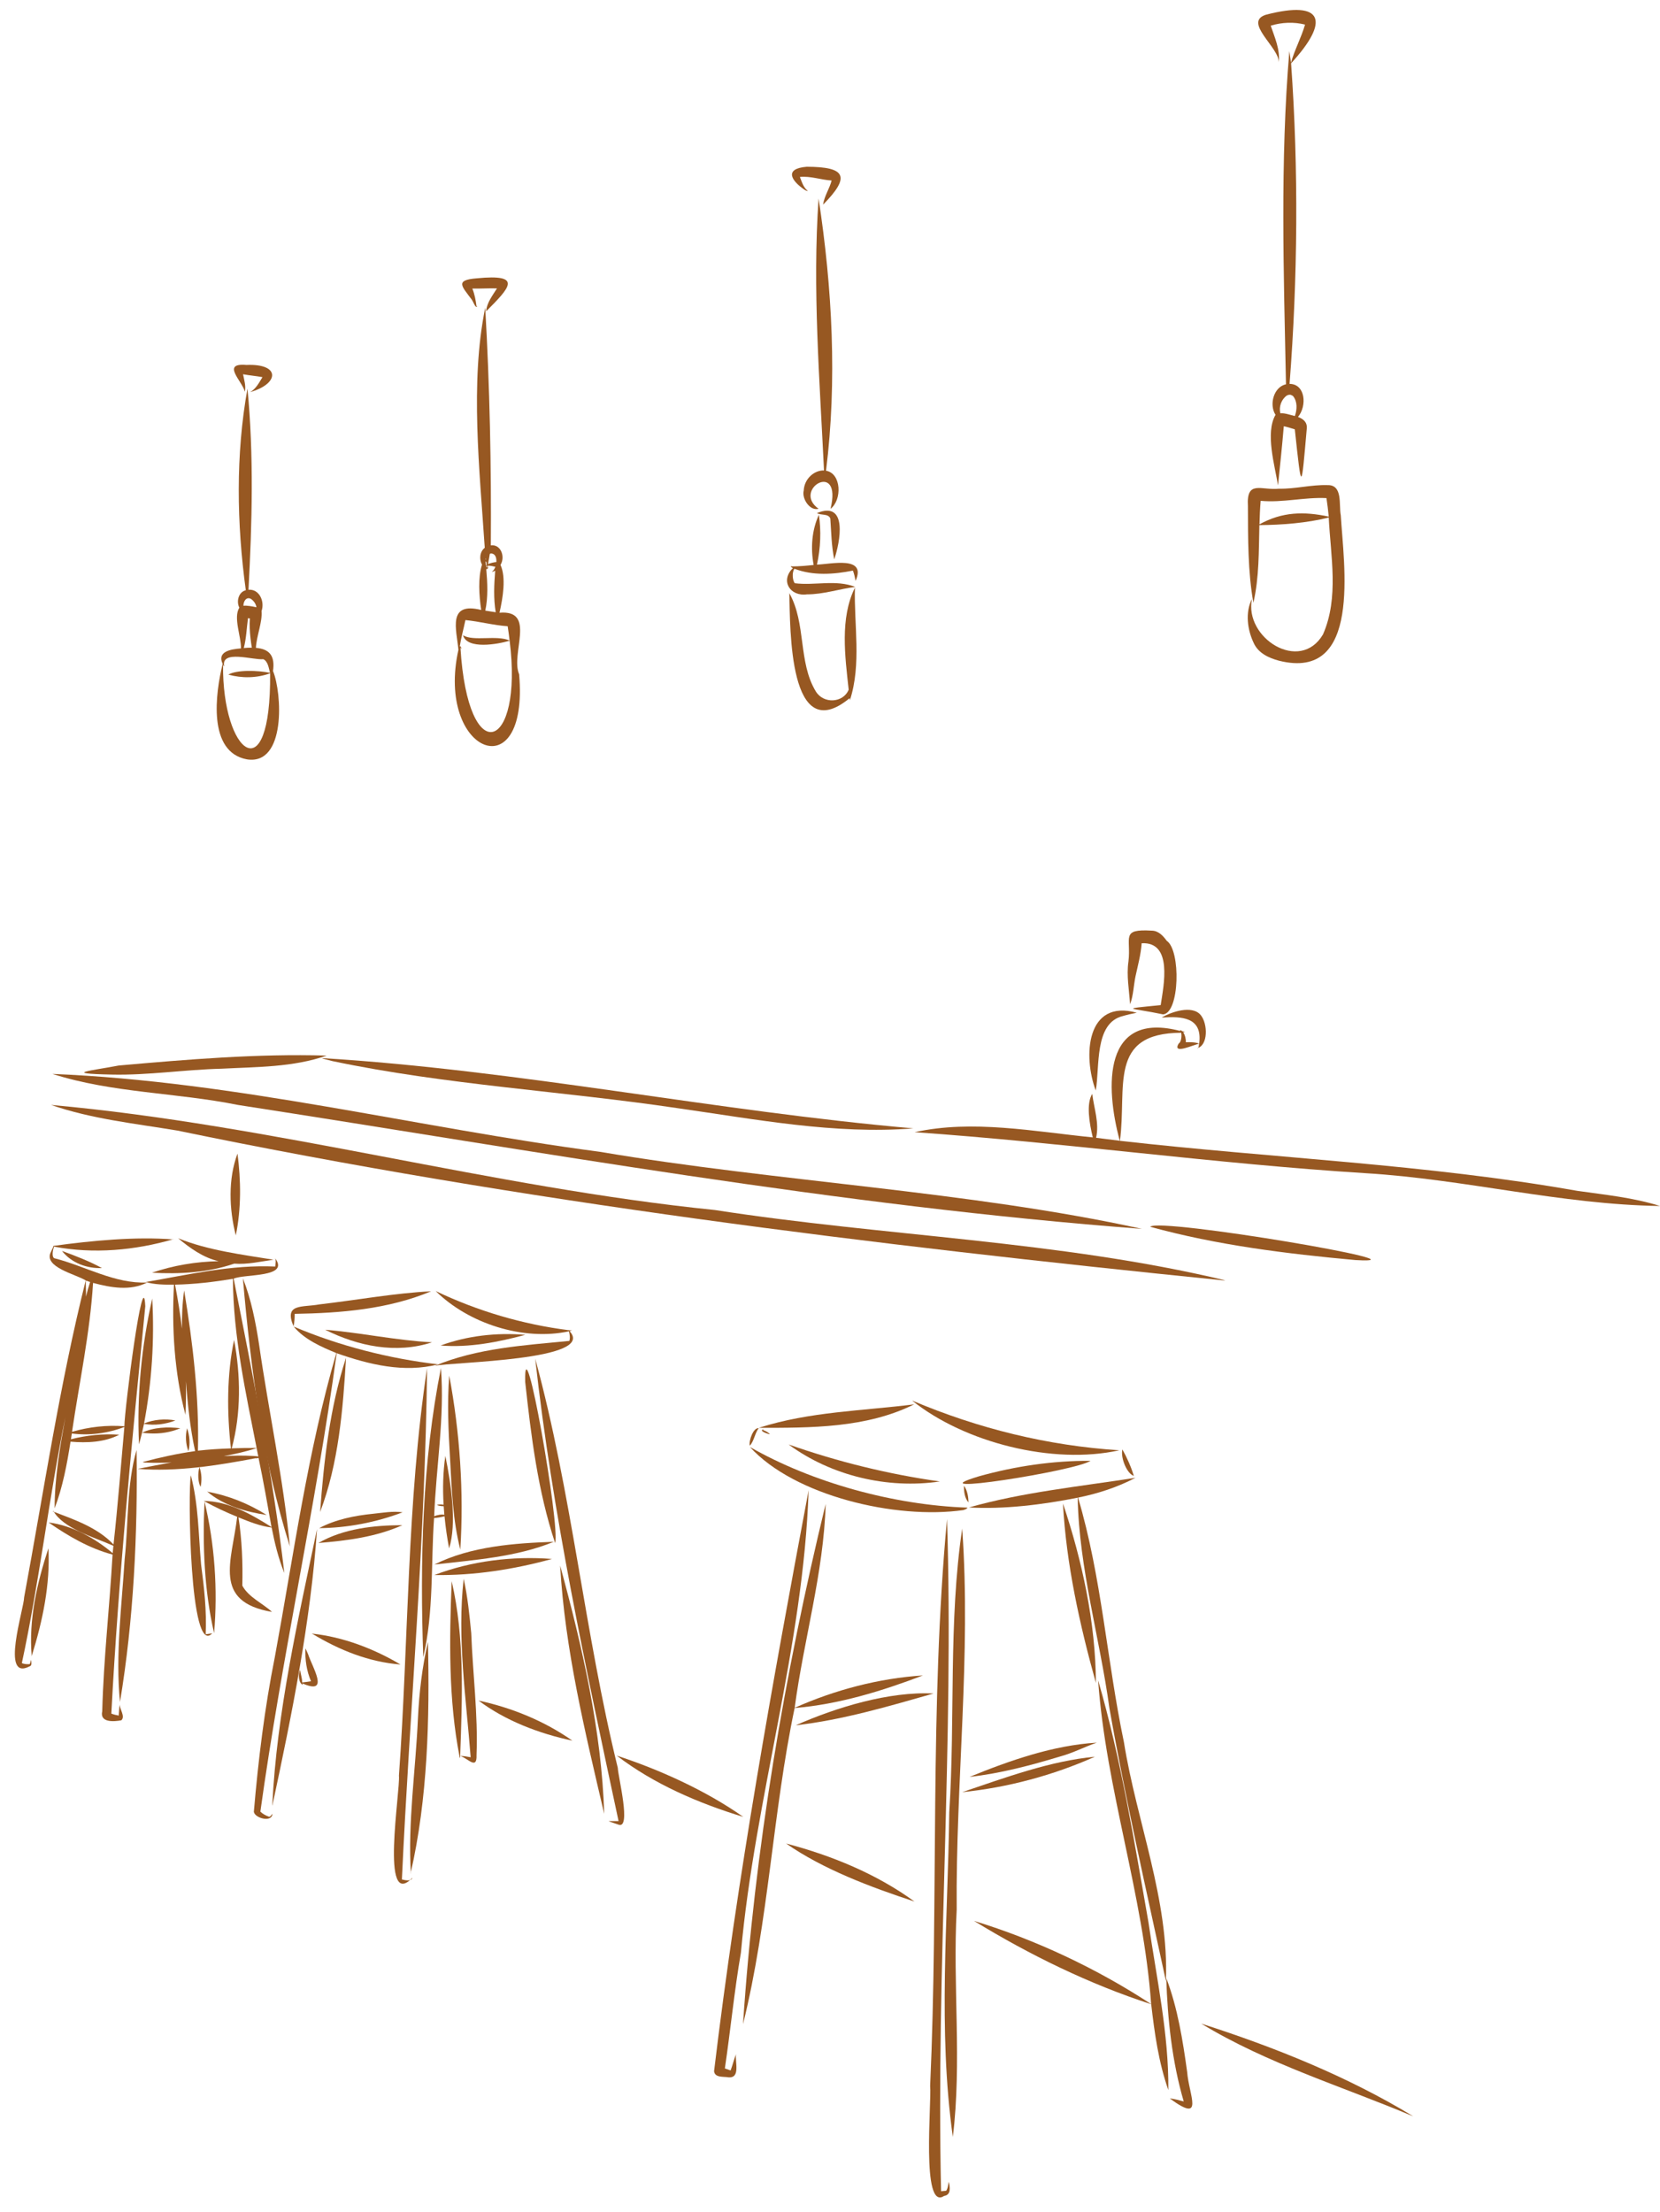 <?xml version="1.0" encoding="UTF-8" standalone="no"?><svg xmlns="http://www.w3.org/2000/svg" xmlns:xlink="http://www.w3.org/1999/xlink" fill="#975822" height="505.6" preserveAspectRatio="xMidYMid meet" version="1" viewBox="58.5 -2.3 379.6 505.6" width="379.6" zoomAndPan="magnify"><g id="change1_1"><path d="M278.82,342.88c0.28-0.12,0.92-0.29,0.88-0.56c-16.9-0.58-35.54-5.76-49.71-13.86 C240.11,339.58,263.28,345.1,278.82,342.88z"/><path d="M229.95,328.15c0.95-0.92,1.19-2.92,2.05-3.99C230.78,323.99,229.71,326.96,229.95,328.15z"/><path d="M232.92,324.47c-0.8,0.37,1.32,1.08,1.65,1.07c-0.41-0.45-1.01-0.76-1.6-0.95c0.04-0.05,0.13-0.17,0.09-0.21 C233.02,324.42,232.98,324.45,232.92,324.47z"/><path d="M238.83,327.88c9.76,7.18,22.63,10.22,34.59,8.46C261.62,334.68,250.08,331.83,238.83,327.88z"/><path d="M317.81,335.07c-0.01-0.01-0.01,0.02-0.02,0.03c-0.62-2.08-1.64-4.34-2.63-6.08C314.71,331.01,316.24,334.63,317.81,335.07 z"/><path d="M314.46 329.21L314.46 329.21 314.46 329.21z"/><path d="M314.46,329.21c-16.35-1.04-32.25-4.96-47.39-11.37C279.08,327.48,299.29,332.58,314.46,329.21z"/><path d="M232.18,324.03c-0.07,0.01-0.18,0.06-0.26,0.05c11.98,0,24.66,0.08,35.63-5.37C255.78,320.2,243.62,320.38,232.18,324.03z"/><path d="M278.93,337.31c-0.01,1.29,0.14,2.81,1.03,3.81C279.95,339.87,279.72,338.38,278.93,337.31z"/><path d="M282.36,335.16c-15.46,4.65,22.13-1.19,25.51-3.54C299.27,331.57,290.64,332.85,282.36,335.16z"/><path d="M274.86,498.48c-0.38,0.05-0.78,0.04-1.16,0.1c-1.16-51.13,2.98-102.62,1.36-153.65c-4,42.95-1.91,86.45-3.86,129.6 c0.38,3.46-2.1,28.68,3.18,25.13c1.69-0.26,1.34-2.01,1.09-3.25C275.29,497.07,275.3,497.88,274.86,498.48z"/><path d="M277.27,434.23c-0.25-29,3.33-58.18,1.26-87.13c-3.17,21.38-1.57,43.3-2.96,64.87c-0.31,24.66-2.62,49.68,0.82,74.2 C278.49,469,276.34,451.51,277.27,434.23z"/><path d="M227.93,444.03c3.21-35.45,14.32-70.17,15.48-105.69c-8.26,43.97-16.28,88.29-21.62,132.8c0.18,1.55,2.16,1.19,3.29,1.4 c2.81,0.24,1.46-3.59,1.73-5.29c-0.47,1.18-0.78,2.51-1.24,3.72c-0.44-0.14-0.88-0.3-1.31-0.46 C225.56,461.69,226.41,452.86,227.93,444.03z"/><path d="M269.55,380.68c-10.07,0.64-20.14,3.31-29.33,7.4c2.07-15.56,6.64-30.89,7.09-46.6c-9.42,38.79-16.27,79.12-18.9,118.91 c5.88-23.68,6.78-48.36,11.8-72.26C250.31,387.29,260.15,384.26,269.55,380.68z"/><path d="M271.98,384.81c-10.15-0.53-22.25,3.17-31.51,7.26C251.14,390.87,261.67,387.74,271.98,384.81z"/><path d="M312.2,388.19c3.7,20.89,8.43,41.59,12.91,62.31c0.74-18.51-6.7-36.43-9.6-54.58c-3.88-18.48-5.09-37.78-10.49-55.89 c4.56-0.92,9.04-2.38,13.13-4.53c-12.7,1.99-25.69,3.27-38.07,6.78c7.96,0.46,16.77-0.62,24.86-2.23 C305.24,356.2,310.01,372.16,312.2,388.19z"/><path d="M325.19 449.83L325.19 449.84 325.19 449.83z"/><path d="M329.97,471.29c-1.01-7.27-2.16-14.57-4.78-21.46c0.3,9.4,1.33,19.16,4,28.23c-1.05-0.28-2.11-0.59-3.19-0.69 C334.07,483.31,330.35,476.58,329.97,471.29z"/><path d="M321.12,437.08c-3.24-18.52-6.27-37.26-11.51-55.31c1.79,24.92,10.33,49,12.13,74.04c-12.32-8.08-26.38-14.72-40.5-19.02 c12.69,7.76,26.37,14.46,40.51,19.04c0.77,6.65,1.69,13.27,3.92,19.63C325.79,462.6,322.95,449.79,321.12,437.08z"/><path d="M309.11,382.41c-0.08-13.85-3.14-27.93-7.54-41.04C302.32,355.22,305.39,369.07,309.11,382.41z"/><path d="M301.06,399.16c2.85-0.77,5.5-2.18,8.25-3.12c-9.96,0.6-19.85,4.06-29.09,7.83C287.24,403.09,294.25,401.23,301.06,399.16z"/><path d="M308.87,399.26c-10.12,0.94-20.53,4.78-30.34,8.1C288.91,406.31,299.34,403.51,308.87,399.26z"/><path d="M178.63,302.82c-6.54-0.54-13.19,0.18-19.37,2.44C165.72,305.8,172.39,304.5,178.63,302.82z"/><path d="M188.74,301.98c0.2-0.06,0.4-0.11,0.58-0.17c-0.24-0.01-0.48-0.03-0.73-0.05c-0.02-0.03-0.04-0.06-0.06-0.05 c0,0.02,0.01,0.03,0.01,0.05c-10.47-1.32-20.87-4.38-30.41-8.95c7.55,7.46,20.01,11.45,30.47,9.21c0.18,0.71,0.32,1.49,0.09,2.19 c-10.31,1.01-21.04,1.64-30.76,5.69C161.9,309.01,195.03,308.69,188.74,301.98z"/><path d="M189.35,301.81c-0.01,0-0.02,0.01-0.03,0.01c0.01,0,0.01,0,0.02,0C189.34,301.81,189.35,301.81,189.35,301.81z"/><path d="M131.58,295.86c-3.99,0.74-8.2-0.3-5.96,5.01c0.22-0.89,0.27-1.9,0.27-2.84c10.55-0.18,21.36-1.05,31.2-5.16 C149,293.25,139.96,294.89,131.58,295.86z"/><path d="M157.1,292.87c0,0-0.01,0-0.01,0.01C157.1,292.87,157.1,292.87,157.1,292.87C157.11,292.87,157.11,292.87,157.1,292.87z"/><path d="M157.29,304.53c-8.19-0.43-16.28-2.2-24.43-2.87C140.38,305.43,149.11,307.22,157.29,304.53z"/><path d="M120,412.97c-0.7-0.26-1.42-0.62-1.96-1.16c4.85-34.98,12.69-69.89,17.45-104.79c7.42,2.6,15.41,4.56,23.22,2.55 c-11.24-1.31-22.63-4.22-33.04-8.63c2.44,2.94,6.24,4.61,9.74,6.05c-6.58,22.64-9.78,46.29-14.06,69.47 c-2.34,11.68-3.79,23.54-4.8,35.4c0.25,1.47,4.17,2.5,4.25,0.44C120.59,412.51,120.39,413,120,412.97z"/><path d="M131,347.22c-4.34,20.67-9.22,42-10.23,63.09c0.06,0.05,0.12-0.05,0.12-0.11c-0.01-0.02-0.04,0.06-0.07,0.06 C125.25,389.54,129.55,368.42,131,347.22z"/><path d="M137.63,308.05c-3.69,11.33-5.06,23.39-5.93,35.27C135.94,332.19,136.93,319.87,137.63,308.05z"/><path d="M150.4,427.31c1.82-38.93,5.35-77.93,5.76-116.88c-4.62,30.58-4.21,62.16-6.43,93.14c0.34,3.5-4.35,31.1,3.09,23.35 C152.59,427.81,151.1,427.5,150.4,427.31z"/><path d="M156.16,310.43C156.16,310.43,156.16,310.43,156.16,310.43L156.16,310.43C156.18,310.41,156.19,310.45,156.16,310.43z"/><path d="M154.07,390.5c-0.51,11.71-2.35,23.92-1.61,35.42c0,0,0,0,0,0c-0.01,0-0.04-0.01-0.06-0.02 c3.92-17.14,4.36-35.34,3.96-52.87C155.04,378.73,154.36,384.55,154.07,390.5z"/><path d="M143.84,343.72c-4.25,0.43-8.56,1.28-12.36,3.29c0,0.01-0.04-0.02-0.04,0c6.51-0.05,13.06-1.32,19.13-3.62 C148.34,343.06,146.07,343.5,143.84,343.72z"/><path d="M131.3,350.41c-0.01,0.02,0.04-0.01,0.06-0.01c0,0,0,0,0,0c6.52-0.53,13.14-1.38,19.16-4.07 C144,346.35,137.04,347.1,131.3,350.41z"/><path d="M199.77,401.79c-7.6-30.9-10.5-62.83-18.88-93.51c3.93,35.42,11.59,70.83,19.06,105.69c-0.77,0.01-1.53-0.01-2.3,0.01 c0.71,0.29,1.53,0.53,2.27,0.8C202.94,415.97,199.83,403.77,199.77,401.79z"/><path d="M186.59,355.57c1.08,19.11,5.72,38.14,10.08,56.75C196.07,393.26,191.62,373.95,186.59,355.57z"/><path d="M178.6,313.59c1.35,12.35,2.89,24.98,6.84,36.82C186.65,346.6,178.22,298.68,178.6,313.59z"/><path d="M185.14,350.13c-8.89,0.31-18.93,1-27.32,5.2C166.96,354.27,176.55,353.64,185.14,350.13z"/><path d="M157.82,357.73c9.08,0.14,18.18-1.28,26.91-3.68C175.7,353.35,166.31,354.5,157.82,357.73z"/><path d="M161.42,331.16c0.38,6.94,0.61,14,2.34,20.75c0.84-13.11-0.1-26.83-2.53-39.76C160.73,318.48,161.05,324.83,161.42,331.16z"/><path d="M161.2,351.63c1.79-5.64,0.48-14.58-0.86-21.13c-0.54,3.69-0.62,7.44-0.4,11.17c-0.52-0.12-1.08-0.11-1.56,0.05 c0.51,0.18,1.05,0.28,1.58,0.28c0.04,0.65,0.09,1.31,0.15,1.96c-0.59-0.15-1.6,0.03-2.33,0.33c0.44-11.29,2.43-22.57,1.55-33.88 c-4.27,21.45-4.82,44.23-4.04,66.08c2.43-10.4,1.73-21.2,2.47-31.8c0.8-0.05,1.6-0.18,2.39-0.39 C160.39,346.76,160.74,349.21,161.2,351.63z"/><path d="M166.26,371.02c-0.4-4.15-0.83-8.38-1.73-12.43c-1.53,13.53,0.55,27.24,1.6,40.79c-0.78-0.15-1.63-0.3-2.4-0.29 c0.47-13.24,1.06-26.95-1.94-39.95c-0.55,13.27-0.75,27.1,1.81,40.17c0,0,0.08,0.31,0.14,0.21c0-0.02-0.01,0-0.02,0 c-0.01-0.14,0.01-0.28,0.01-0.43c1.7,0.44,3.87,3.33,3.74-0.22C167.83,389.58,166.61,380.31,166.26,371.02z"/><path d="M112.06,286.55c3.02,0.23,6-0.48,8.97-0.9c-7.07-1.15-15.12-2.16-21.79-4.91c2.64,2.22,5.72,4.44,9.25,5.25 c-5.17,0.1-10.35,0.96-15.23,2.63C99.57,288.98,106.05,288.6,112.06,286.55z"/><path d="M121.03 285.65L121.03 285.65 121.03 285.66z"/><path d="M72.74,283.67c-0.04,0.01-0.02,0.07,0.01,0.07c2.16,2.69,5.68,3.95,9.06,3.82C78.93,285.99,75.82,284.79,72.74,283.67z"/><path d="M69.57,351.62c-2.59,7.88-4.54,16.31-3.82,24.62c0.04,0.02,0.06-0.12,0.02-0.05C68.23,368.27,70.01,359.95,69.57,351.62z"/><path d="M85.86,387.32c-0.11,0.8-0.13,1.7-0.21,2.53c-0.57-0.1-1.15-0.23-1.69-0.45c1.64-31.09,4.7-62.14,7.76-93.1 c-0.44-10.33-4.78,23.91-4.78,27.42c-4.01-0.31-8.08,0.14-11.97,1.27c1.67-11.35,4.11-22.57,4.81-34.04 c4.02,1.07,8.49,1.9,12.38-0.09c-7.45,0.33-14.21-3.78-21.28-5.56c-0.63-0.47-0.24-2.02-0.03-2.64c9.06,1.72,18.52,0.86,27.33-1.7 c0.01,0.02-0.04,0.07,0,0.06c-8.68-0.69-18.54,0.25-27.46,1.47c-0.08,0.5-0.4,0.9-0.57,1.37c-1.85,3.46,5.67,5.1,7.95,6.52 c-5.96,23.77-9.59,48.29-14.08,72.43c-0.05,2.71-5.48,19.26,1.22,15.8c0.67-0.18,0.39-0.98,0.37-1.49 c-0.12,0.28-0.16,0.68-0.32,0.97c-0.49,0.04-1,0.01-1.47-0.11c-0.06-0.03-0.24-0.09-0.32-0.13c3.99-18.56,6.15-37.55,9.94-56.2 c-1.23,6.89-2.45,13.82-2.45,20.83c1.86-4.88,2.82-10.05,3.64-15.24c3.74,0.32,7.76,0.16,11.15-1.59 c-3.55-0.27-7.55,0.13-11.06,1.04c0.07-0.44,0.14-0.88,0.21-1.32c4,0.53,8.21-0.03,12.01-1.49c-0.79,8.96-1.5,17.92-2.48,26.86 c-3.71-3.91-8.98-5.68-13.88-7.56c0.03-0.04,0.11-0.11,0.09-0.15c2.24,4.05,9.25,6.01,13.76,8.01c-0.05,0.56-0.11,1.13-0.16,1.69 c-4.07-3.45-9.31-6.35-14.66-7.02c4.45,3.08,9.28,5.92,14.63,7.34c-0.68,11.97-2.05,23.8-2.36,35.8c-0.62,2.64,2.65,2.41,4.36,2.08 C87.2,390.07,85.88,388.43,85.86,387.32z M78.13,290.42c0.32,0.12,0.65,0.23,0.98,0.33c-0.36,1.1-0.68,2.22-0.96,3.35 C78.21,292.88,78.09,291.63,78.13,290.42z"/><path d="M87.01,354.05c-0.67,10.86-2.14,21.84-1.07,32.7c3.13-18.87,4.06-38.47,3.79-57.62C87.42,337.21,87.91,345.75,87.01,354.05 z"/><path d="M93.31,294.52c-2.45,10.85-3.55,22.19-3.02,33.31c0,0,0,0.01,0,0.01c0.44-1.54,0.81-3.1,1.14-4.67 c2.41,0.44,4.9,0.09,7.18-0.77c-2.31-0.47-5.03-0.21-7.17,0.68C93.21,313.71,93.85,304.03,93.31,294.52z"/><path d="M117.73,304.94c-0.79-5.1-1.79-10.24-3.69-15.04c1.78,20.47,4.53,41.69,10.74,61.28 C123.3,335.71,119.94,320.35,117.73,304.94z"/><path d="M99.73,324.17c-2.88-0.35-6.1-0.23-8.74,1.02c0,0,0,0,0,0c0.57,0.09,1.16,0.14,1.75,0.16h-0.05 C95.09,325.48,97.52,325.12,99.73,324.17z"/><path d="M100.61 292.66L100.61 292.66 100.61 292.66z"/><path d="M101.6,329.41c0.43-1.73,0.27-3.56-0.32-5.23c-0.42,1.68-0.33,3.61,0.31,5.24C101.6,329.42,101.6,329.41,101.6,329.41z"/><path d="M104.48,355.3c-0.59-6.79-0.59-13.74-2.34-20.36c-0.67,3.28-0.3,41.73,4.88,36.11c-0.46,0.08-1,0.15-1.49,0.22 C105.78,365.92,105.18,360.59,104.48,355.3z"/><path d="M105.27,340.92c-0.47,10.02-0.07,20.28,2.19,30.1c0.01,0,0.01-0.01,0-0.01C108.32,361,107.6,350.69,105.27,340.92z"/><path d="M104.11,333.06c-0.41,1.39-0.37,3.38,0.26,4.52c0,0,0,0,0,0C104.69,336.09,104.63,334.49,104.11,333.06z"/><path d="M105.92,338.68c3.65,3.13,8.82,4.63,13.56,5.32c-4.12-2.57-8.64-4.43-13.44-5.29 C106.25,338.65,105.98,338.62,105.92,338.68z"/><path d="M128.96,375.84c-0.2-0.45-0.4-0.94-0.62-1.36c-0.11,2.54,0.27,5.19,1.28,7.53c-0.68,0.09-1.35,0.21-2.03,0.27 c0.03-1-0.36-1.88-0.45-2.84c-0.52,0.87-0.35,3.1,0.65,3.4c-0.08-0.11-0.12-0.23-0.15-0.35 C134.03,385.32,129.94,378.85,128.96,375.84z"/><path d="M99.05,256.13c78.79,16.3,158.99,26.13,238.96,34.22c0,0-0.01,0-0.01,0c0.26,0,0.5,0.04,0.73,0.02 c-38.14-9.1-77.99-10.06-116.75-16.08c-51-5.16-100.94-19.45-151.8-24.02C79.5,253.5,89.37,254.52,99.05,256.13z"/><path d="M112.9,250.27c68.69,10.62,137.42,23.11,206.74,28.33c0,0-0.01,0-0.01,0c-39.65-8.68-83.48-10.76-123.98-17.62 c-41.65-5.48-83.18-16.11-125.16-17.8C84.25,247.57,98.78,247.42,112.9,250.27z"/><path d="M368.46,285.73c18.97,1.1-44.98-9.78-46.94-7.61C336.73,282.32,352.74,284.3,368.46,285.73z"/><path d="M112.81,261.4c-2.17,5.78-1.92,12.69-0.39,18.69C113.69,273.96,113.61,267.55,112.81,261.4z"/><path d="M112.04,303.95C112.04,303.95,112.03,303.95,112.04,303.95c-0.01,0.01,0,0.02,0,0.03 C112.04,303.96,112.04,303.95,112.04,303.95C112.04,303.95,112.04,303.95,112.04,303.95z"/><path d="M113.91,360.15c0.13-5.2-0.08-10.45-0.87-15.6c2.45,0.98,4.95,2.01,7.58,2.32c0.69,3.53,1.53,7.02,2.9,10.39 c-2.63-22.5-7.18-45.08-11.59-67.28c2.53-1.13,12.91-0.19,9.48-4.66c0.26,0.55,0.08,1.26,0.03,1.89 c-10.02-0.46-19.77,1.84-29.54,3.53c0,0,0,0,0,0c-0.03,0-0.07,0-0.09,0c1.98,0.62,4.35,0.63,6.47,0.61 c-0.52,9.9,0.08,20.16,2.63,29.76c0.01,0,0.01-0.01,0-0.01v0c0.13-2.55,0.15-5.1,0.09-7.65c0.45,5.34,0.97,10.7,2.12,15.95 c-4.04,0.56-8.04,1.45-11.97,2.49c0,0-0.01-0.01-0.01-0.01c0,0,0,0,0,0c0.2,0.21,0.81,0.11,1.16,0.16l-0.01,0 c1.81,0.07,3.63,0.04,5.44-0.05c-2.59,0.45-5.2,0.99-7.75,1.47c9.05,0.71,18.24-0.77,27.12-2.46c-0.04,0.03-0.13,0.05-0.13,0.08 c0.21-0.05,0.45-0.04,0.65-0.13c1.11,5.25,2.02,10.54,2.97,15.81c-4.68-2.95-9.84-5.9-15.5-5.97c2.48,1.36,5.03,2.57,7.65,3.63 c-1.21,10.15-5.72,19.42,7.96,21.74C118.56,364.17,115.35,362.83,113.91,360.15z M103.76,329.3c0.31-12.17-1.17-24.67-3.15-36.64 c0,0,0,0,0,0c0,0,0,0.01,0,0.01c0,0,0,0,0,0c-0.41,2.91-0.54,5.84-0.49,8.76c-0.41-3.38-0.95-6.75-1.59-10.08 c4.42-0.08,8.84-0.61,13.23-1.33c0.08,13.03,2.91,25.91,5.42,38.66c-1.88-0.01-3.78,0.02-5.69,0.09c2.17-8,2.06-16.67,0.54-24.78 c-1.67,7.92-1.66,16.57-0.72,24.79C108.79,328.86,106.26,329.02,103.76,329.3z M116.38,330.51c-2.23-0.13-4.47-0.09-6.71,0.04 c2.53-0.49,5.07-1.01,7.51-1.85c0.13,0.65,0.26,1.3,0.39,1.94C117.26,330.53,116.6,330.55,116.38,330.51z"/><path d="M150.08,378.18c-6.05-3.6-13.13-6.31-20.19-7.06c-0.04,0.07,0.13,0.31,0.06,0.06c0,0,0,0,0.01,0 C136.12,374.9,142.84,377.61,150.08,378.18z"/><path d="M167.93,386.42c6.16,4.62,13.85,7.55,21.46,9.17C182.99,391.09,175.55,388.06,167.93,386.42z"/><path d="M199.54,399.01c8.52,6.52,18.7,10.88,28.92,14C219.85,406.93,209.1,402.13,199.54,399.01z"/><path d="M267.61,432.36c-8.7-6.34-18.94-10.52-29.34-13.26C246.72,424.99,257.57,429.06,267.61,432.36z"/><path d="M333.2,460.27c15.03,9.15,32.3,14.37,48.51,21.21C366.71,472.35,349.9,465.62,333.2,460.27z"/><path d="M109.16,241.99c8.03-0.42,16.37-0.31,24.03-3c-15.89-0.46-31.69,0.87-47.54,2.27c-6.04,1.17-13.4,1.82-1.63,2.07 C92.43,243.52,100.76,242.19,109.16,241.99z"/><path d="M134.51,240.25c26.01,5.46,52.72,6.86,78.99,10.77c17.78,2.52,35.84,6.03,53.86,4.61c-45.19-3.93-90.14-13.32-135.32-16.07 C132.65,239.83,133.7,240.01,134.51,240.25z"/><path d="M419.19,269.91c-34.6-6.12-69.74-7.48-104.59-11.44c1.64-12.21-2.84-24.62,14-24.7c0.19,0.83-0.01,2.19-0.57,2.46 c0,0,0,0,0,0c-1.57,2.7,3.62,0.16,4.69,0.06c-0.1,0.27-0.09,1.22-0.47,1.02c2.55-0.63,2.46-5.61,0.82-7.58 c-1.94-2.37-6.79-0.72-8.91,0.57c4.6-0.31,9.38-0.12,8.56,5.96c-0.95-0.37-2.04-0.35-3.06-0.32c0.07-0.56-0.15-1.65-0.61-2.29 c0.15-0.04,0.31-0.07,0.46-0.12c-0.21-0.03-0.42-0.06-0.64-0.09c-0.18-0.17-0.38-0.28-0.61-0.27c0.08,0.04,0.14,0.12,0.19,0.21 c-17.78-4.72-17.25,12.68-13.89,25.08c-1.8-0.22-3.61-0.45-5.41-0.68c0.77-3.41-0.49-6.71-0.88-10.04c0,0,0,0,0,0 c-1.41,2.23-0.68,6.64,0.12,9.95c-13.33-1.33-27.53-4.12-40.73-1.19c34.47,2.4,68.68,7.22,103.22,9.38 c22.54,1.36,44.67,7.17,67.22,7.49C432.01,271.45,425.53,270.81,419.19,269.91z"/><path d="M318.15,220.92c0.53-2.45,1.24-5.03,1.42-7.61c7.16-0.37,5.04,9.63,4.35,14.14c-9.9,0.99-6.89,0.55,0.55,2.12 c3.79-0.29,4.09-14.67,0.82-16.83c-0.82-1.15-1.92-2.31-3.43-2.31c-7.16-0.42-4.66,1.55-5.31,7.03c-0.48,3.28,0.16,6.54,0.37,9.8 C317.68,225.28,317.72,223.01,318.15,220.92z"/><path d="M315.27,229.95c1.05-0.31,2.1-0.54,3.18-0.76c-11.58-3.19-12.32,9.96-9.38,17.78 C310.03,241.66,308.67,231.54,315.27,229.95z"/><path d="M329.53 233.54L329.53 233.54 329.53 233.54z"/><path d="M329.52,233.55c0.01,0,0.01-0.01,0.01-0.01C329.53,233.54,329.52,233.54,329.52,233.55 C329.52,233.54,329.52,233.55,329.52,233.55C329.52,233.55,329.52,233.55,329.52,233.55z"/><path d="M245.73,113.94c0,0.01,0,0.01,0,0.01C245.73,113.95,245.73,113.94,245.73,113.94 C245.73,113.94,245.73,113.94,245.73,113.94z"/><path d="M245.73,113.97L245.73,113.97c0-0.01,0-0.01,0-0.02c0,0.02-0.02,0.02-0.02,0.04c0,0,0,0,0,0 C245.72,113.98,245.72,113.97,245.73,113.97z"/><path d="M242.29,109.84c-0.48,1.89,1.47,4.76,3.42,4.15c-0.01,0-0.01,0.01-0.02,0.01c-6.22-4.41,5.52-11.32,2.73,0.01 c2.67-2.03,2.51-8.11-1.03-8.71c2.58-20.53,1.42-41.83-1.7-62.22c-1.43,20.59,0.26,41.58,1.24,62.16 C244.79,105.15,242.43,107.05,242.29,109.84z"/><path d="M248.37,116.21c0.22,3.1,0.26,6.28,0.9,9.35c1.35-3.92,3.17-13.51-3.95-10.58C246.22,115.56,247.89,115.03,248.37,116.21z"/><path d="M243.04,133.56c3.74,0.01,7.38-1.24,11.04-1.7c-4.46-1.74-9.26-0.26-13.81-0.84c-0.55-0.53-0.71-2.55-0.1-3.31 c4.26,1.63,8.99,1.29,13.37,0.42c0.29,0.75,0.46,1.56,0.61,2.35c2.59-5.81-5.6-3.81-8.84-3.72c0.85-3.73,0.98-7.76,0.45-11.4 c-1.63,3.54-1.92,7.65-1.2,11.48c-1.66,0.18-3.32,0.34-5.01,0.33c0.09-0.03-0.13-0.04-0.16-0.05c-0.1,0.14,0.14,0.3,0.43,0.44 C236.86,130.43,239.17,134.11,243.04,133.56z"/><path d="M245.05,155.74c-4.07-6.71-2.15-15.49-6.05-22.45c0.21,8-0.17,35.47,13.78,24.01c0.02,0.16,0.04,0.33,0.06,0.49 c2.71-8.29,0.91-17.35,1.16-25.76c-3.46,6.99-2.26,15.7-1.43,23.32C251.31,158.42,246.8,158.64,245.05,155.74z"/><path d="M242.54,41.12c0.17,0.09,0.48,0.28,0.69,0.2c-0.98-0.66-1.39-2.08-1.82-3.17c2.42-0.26,4.83,0.67,7.26,0.81 c-0.48,1.89-1.68,3.55-1.95,5.52c6.31-6.41,5.24-8.64-3.74-8.66C237.8,36.24,239.34,38.96,242.54,41.12z"/><path d="M167.64,67.66c-0.05-0.01-0.11,0.07-0.17,0.09c-0.18-1.39-0.42-2.78-0.96-4.09c1.88,0.04,3.76-0.1,5.64-0.04 c-1.01,1.62-2.34,3.28-2.48,5.25c5.41-5.44,8.51-8.59-2.16-7.55c-5.07,0.39-3.37,1.84-1.17,4.82 C166.62,66.39,167.31,68.48,167.64,67.66z"/><path d="M163.33,146.23c-5.25,23.62,16.2,32.23,13.88,5.6c-2.01-4.76,4.03-14.78-4.49-14.07c0.79-3.44,1.54-8.07,0.23-10.93 c1.16-1.88,0.07-4.77-2.21-4.47c0.13-18.03-0.25-36.3-1.28-54.31c-3.52,17.11-1.27,37.22-0.11,54.87 c-1.13,0.86-1.31,2.58-0.63,3.85c-0.93,2.93-0.68,7.07-0.18,10.36C160.76,135.19,162.89,141.57,163.33,146.23z M170.14,126.39 c0.03,0.02,0.07,0.04,0.1,0.06c-0.03-0.04-0.06-0.09-0.09-0.14c0.13-0.67,0.27-1.34,0.36-2.02c0.1-0.04,0.21-0.07,0.32-0.09l0,0.01 c0.94,0.06,1.25,0.99,1.17,1.97c-0.6,0.03-1.41,0.26-1.92,0.48C170.11,126.57,170.12,126.48,170.14,126.39z M169.88,127.48 c-0.01,0-0.03-0.01-0.04-0.01c-0.09-0.14-0.16-0.3-0.21-0.48c0,0.02,0,0.03,0.02,0.04c0,0,0,0,0,0l0,0c0,0,0,0,0,0c0,0,0,0,0,0 c0.06-0.01,0.12-0.01,0.18-0.02C169.85,127.18,169.86,127.33,169.88,127.48z M169.62,125.3c0.01,0.11,0.03,0.21,0.04,0.32 c-0.03-0.02-0.07-0.04-0.1-0.06C169.58,125.47,169.59,125.38,169.62,125.3z M169.72,126.15c0.03,0.22,0.05,0.44,0.08,0.66 c-0.1,0.06-0.17,0.12-0.18,0.17c-0.03-0.31-0.06-0.63-0.09-0.94C169.6,126.07,169.66,126.11,169.72,126.15z M169.69,127.75 c0.32,0.15,0.47-0.25,0.42-0.52c-0.06,0.04-0.09,0.16-0.16,0.22c0.03-0.15,0.05-0.29,0.08-0.44c0.58-0.03,1.19,0.12,1.75,0.25 c-0.19,0.51-0.48,0.95-0.82,1.16c0.29-0.04,0.54-0.14,0.78-0.27c-0.25,3.12-0.41,6.37,0.12,9.5c-0.75-0.12-1.57-0.25-2.39-0.37 C170.14,134.22,169.97,130.9,169.69,127.75z M164.93,139.44c3.24,0.31,6.4,1.19,9.66,1.41c0.18,1.09,0.31,2.18,0.44,3.27 c-2.97-1.33-8.23,0.26-10.66-1.21c0.97,3.31,7.89,2.07,10.67,1.25c3.19,25.15-9.54,29.83-11.25,1.55c0.09,0.1,0.15,0.29,0.24,0.36 c-0.12-0.63-0.27-0.73-0.4-0.56C163.93,143.49,164.51,141.46,164.93,139.44z"/><path d="M114.08,83.25c1.47,0.27,2.97,0.39,4.44,0.66c-0.77,1.25-1.48,2.67-2.81,3.42c6.67-1.89,6.99-6.55-0.86-6.21 c-5.87-0.51-0.93,3.7-0.36,6.12C114.78,85.92,114.33,84.55,114.08,83.25z"/><path d="M115.08 86.55L115.08 86.56 115.08 86.55z"/><path d="M114.99,171.28c8.97,1.38,8-15.24,5.94-20.19c0.49-3.47-0.78-5.03-3.91-5.3c0.12-2.69,1.52-5.89,1.29-8.41 c0.77-2.19-0.5-5.08-2.99-4.87c0.83-15.19,1.24-30.8-0.23-45.97c-2.72,15.08-2.46,30.92-0.38,46.08c-1.69,0.41-2.2,2.59-1.48,3.98 c-1.43,2.3,0.44,6.57,0.37,9.32c-2.46,0.18-5.5,0.76-4.18,3.53C107.77,156.07,105.91,169.64,114.99,171.28z M115.92,134.62 c0.73,0.54,1.11,1.2,1.22,1.89c-0.82-0.18-2.22-0.46-2.97-0.33C114.14,135.18,114.84,133.99,115.92,134.62z M115.78,143.55 c0.08,0.74,0.19,1.47,0.31,2.2c-0.56,0-1.2,0.01-1.84,0.08c0.58-2.21,0.65-4.58,0.96-6.83c0.14,0.02,0.29,0.05,0.43,0.07 C115.54,140.56,115.61,142.06,115.78,143.55z M109.51,149.66c0.07,0.14,0.15,0.28,0.26,0.39c-0.82-3.92,6.57-1.43,8.94-1.67 c1.06,0.48,1.24,2.01,1.54,3.12c-2.8-0.58-7.66-0.72-9.53,0.41c0,0,0.01,0,0.01,0c3.14,0.86,6.45,0.81,9.54-0.3 C120.5,179.03,109.29,169.93,109.51,149.66z"/><path d="M350.92 11.95L350.92 11.95 350.92 11.95z"/><path d="M350.92,11.95c0.34-2.89-0.92-5.7-1.84-8.38c2.52-0.78,5.3-0.89,7.85-0.25c-0.85,2.97-2.38,5.73-3.21,8.7 c-0.12-0.88-0.25-1.75-0.38-2.63c-2.13,25.11-1.28,50.91-0.77,76.15c-2.84,0.62-3.89,4.69-2.39,6.98 c-2.41,4.14-0.14,11.7,0.57,16.13c0.46-4.53,0.94-8.93,1.32-13.52c0.85,0.18,1.69,0.45,2.52,0.71c1.58,14.67,1.47,14.16,2.74-0.22 c0.12-1.46-0.85-2.18-2.01-2.61c2.11-2.56,1.69-7.54-1.93-7.56c1.87-24.15,2.08-49.08,0.35-73.28c8.87-9.65,7.47-14.51-5.73-11.11 C342.66,2.73,351.06,8.56,350.92,11.95z M353.68,87.95l-0.03,0.01c0.22,0.06,0.42,0.17,0.59,0.32c0,0,0,0.02,0,0.02 c0.95,1.21,0.89,3,0.36,4.5c-1.07-0.25-2.35-0.74-3.31-0.62c-0.39-1.51,0.22-3.16,1.48-4.09c0,0.03,0,0.07,0.01,0.1 c0.01-0.04,0.02-0.07,0.03-0.11C353.06,87.96,353.38,87.9,353.68,87.95z"/><path d="M345.22,144.74c1.06,2.28,3.45,3.38,5.76,3.99c19,4.75,14.79-21.94,14.12-33.25c-0.47-2.35,0.53-6.99-3.03-6.89 c-3.73-0.12-7.38,0.9-11.11,0.82c-4.04,0.43-7.47-2.09-7.09,3.99c0.02,7.29-0.02,15.1,1.25,22.08c1.34-5.83,1.22-11.8,1.37-17.75 c5.06-0.03,10.85-0.47,15.86-1.73c0.43,8.82,2.38,18.29-1.31,26.71c-5.25,8.95-18.08,0.82-16.25-8.11 C343.21,137.7,343.74,141.68,345.22,144.74z M346.51,117.55c0.05-1.79,0.12-3.59,0.27-5.37c5.02,0.48,10.02-0.87,15.05-0.62 c0.21,1.4,0.38,2.82,0.52,4.23C356.65,114.57,351.72,114.68,346.51,117.55z"/></g></svg>